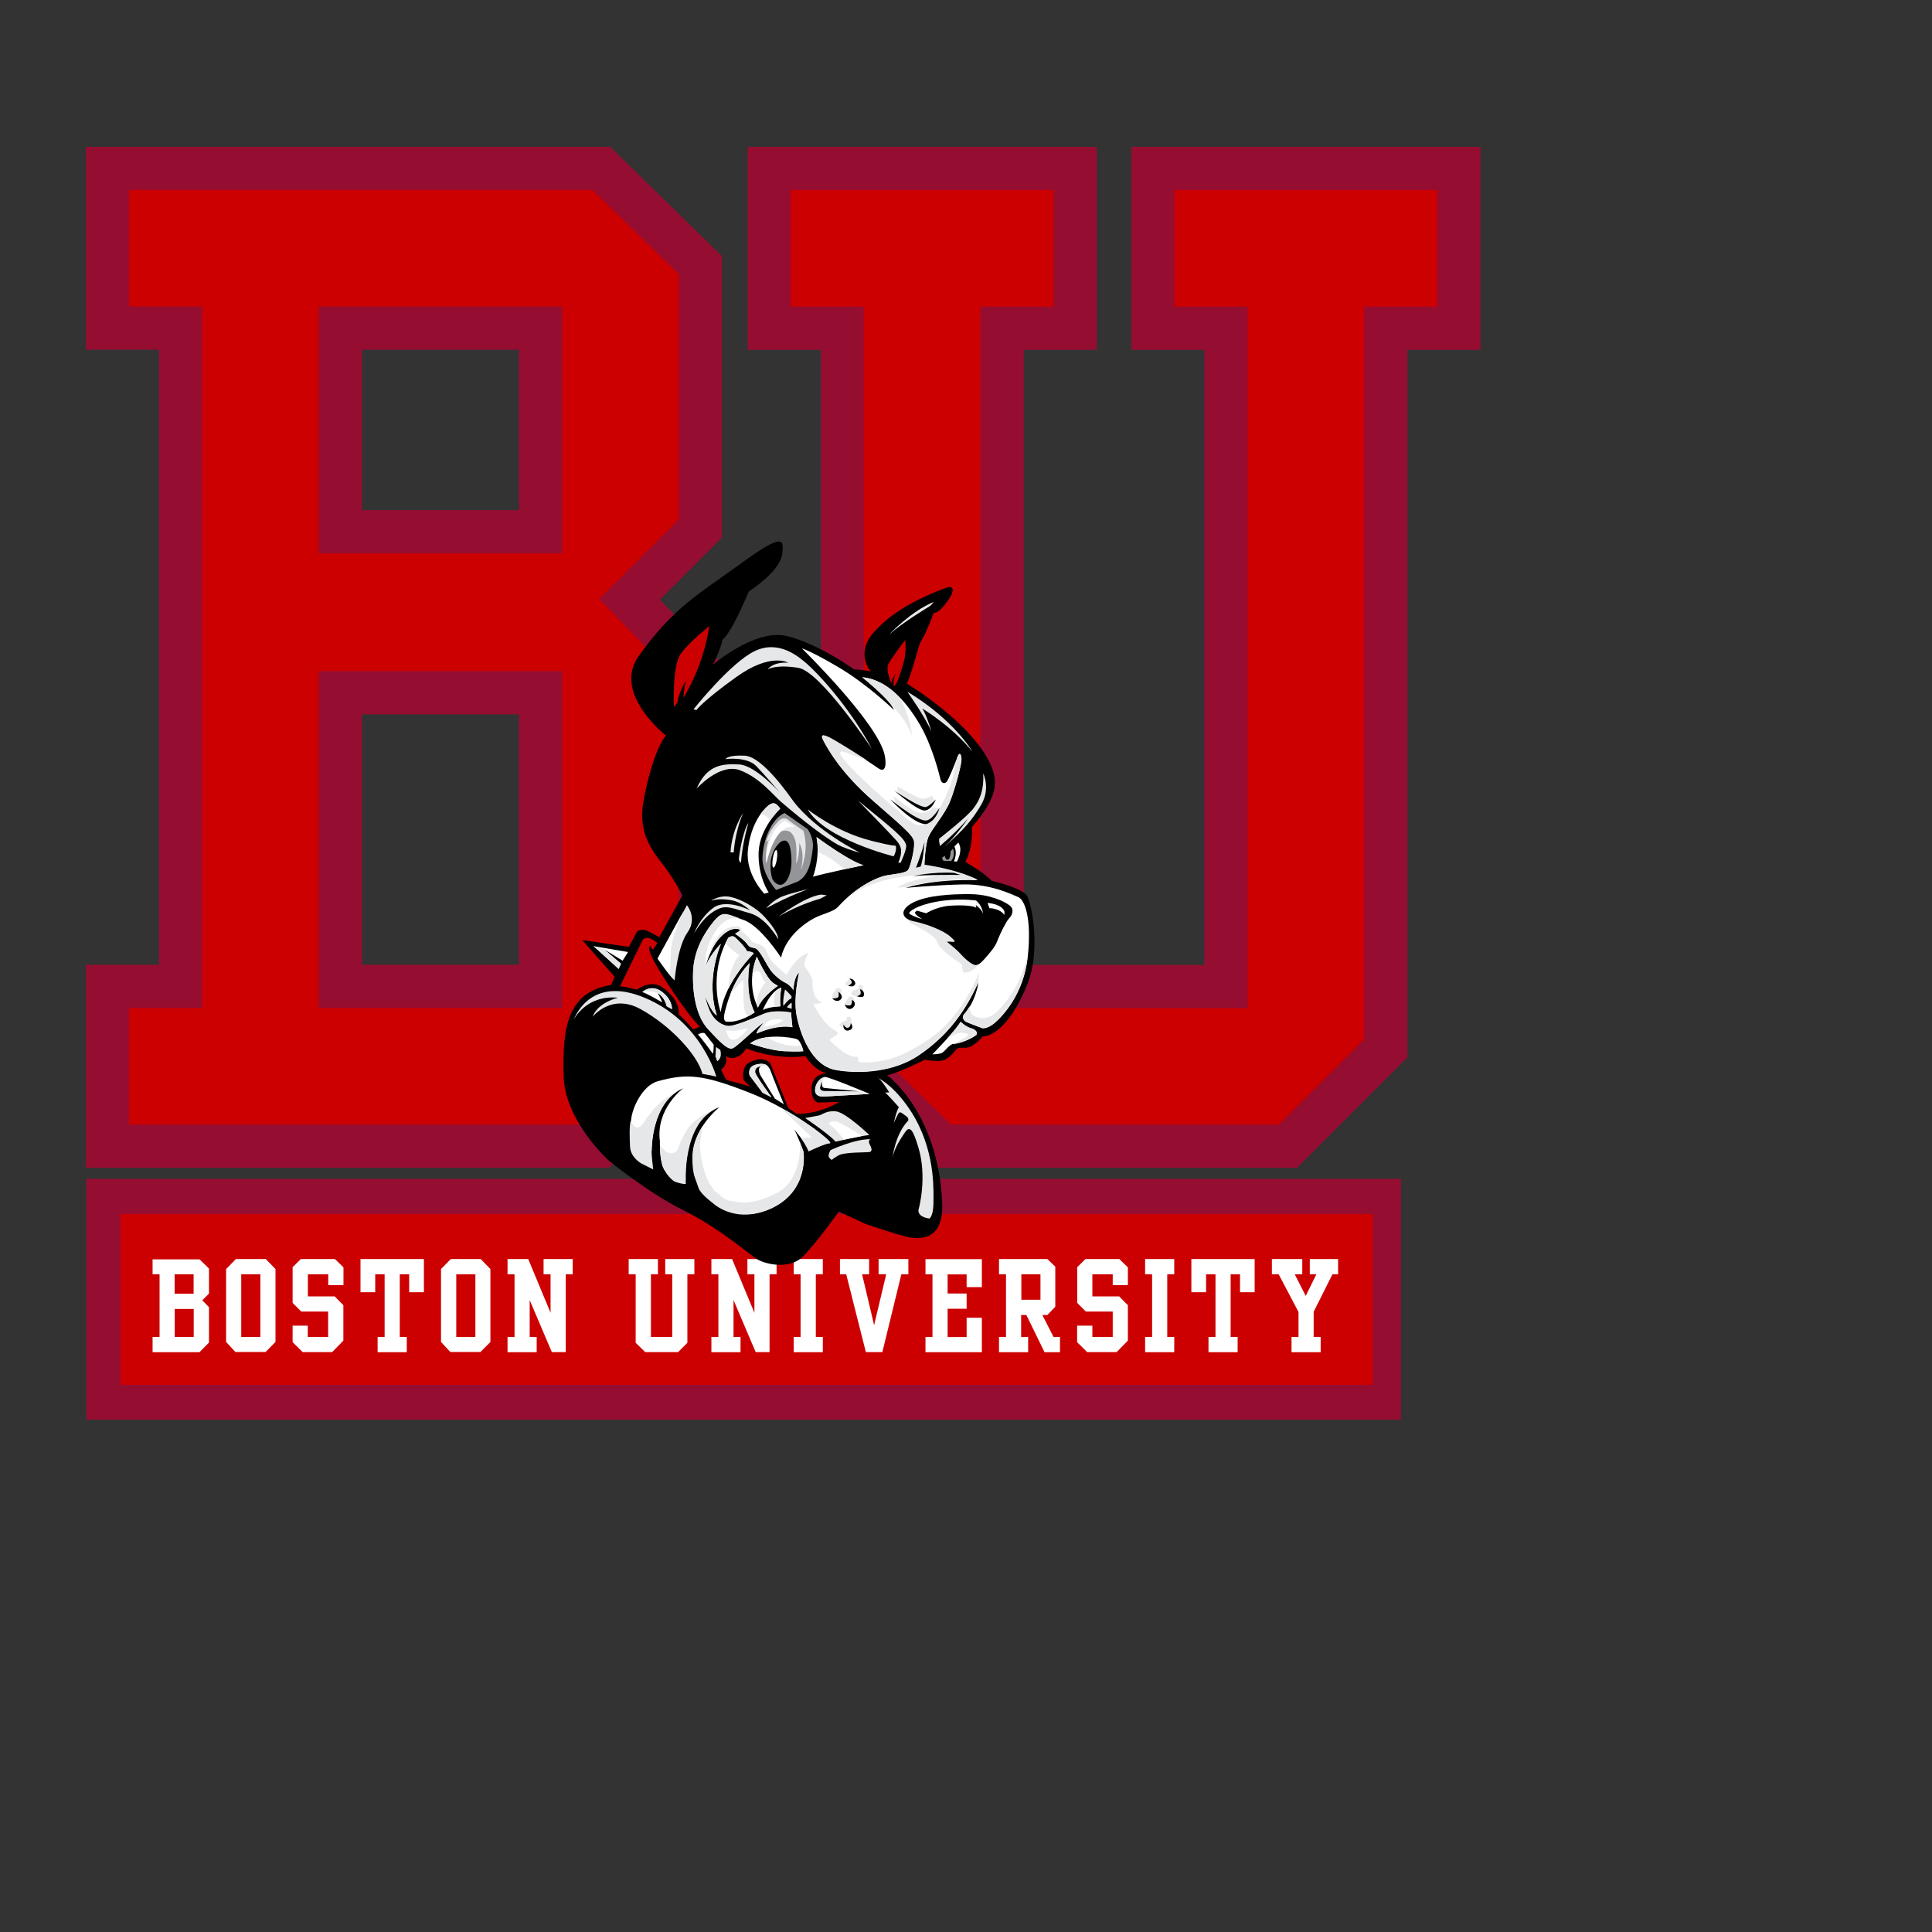 <?xml version="1.0" encoding="UTF-8"?><svg style="filter: drop-shadow(3px 5px 2px rgb(0 0 0 / 0.4));" id="a" xmlns="http://www.w3.org/2000/svg" width="150" height="150" viewBox="0 0 185 185"><rect x="0" y="0" width="185" height="185" fill="#333333" stroke="none"/><path d="m134.17,135.94H8.26v-23.06h125.89v23.06h.02Zm-121.78-4.12h117.66v-14.82H12.38v14.82h0Z" fill="#960d32"/><path d="m10.29,16.13v15.3h7v63.03h-7v15.3h47.19l9.59-9.7v-35.66l-6.79-7,6.79-6.79v-25.21l-9.48-9.27s-47.3,0-47.3,0Zm63.36,0v15.3h7v68.95l9.59,9.37h33.08l9.37-9.37V31.43h7v-15.3h-29.31v15.3h7v63.03h-21.44V31.43h7v-15.3h-29.31s.02,0,.02,0Zm-41.06,15.3h19.18v19.5h-19.18v-19.5Zm0,34.91h19.18v28.12h-19.18v-28.12Zm-21.03,49.91v16.36h119.88v-16.36H11.56Z" fill="#c00"/><path d="m124.18,111.82h-34.78l-10.81-10.57V33.5h-7V14.06h33.44v19.44h-7v58.89h17.3v-58.89h-7V14.06h33.44v19.44h-7v67.74l-10.59,10.59h0Zm-33.09-4.14h31.38l8.16-8.16V29.36h7v-11.16h-25.17v11.16h7v67.17h-25.58V29.36h7v-11.16h-25.17v11.16h7v70.15l8.36,8.18h.02Zm-32.74,4.14H8.22v-19.44h7v-58.89h-7V14.06h50.21l10.71,10.47v26.94l-5.95,5.95,5.95,6.14v37.35l-10.79,10.92h0Zm-45.99-4.14h44.26l8.38-8.48v-33.98l-7.62-7.86,7.62-7.62v-23.48l-8.26-8.07H12.36v11.16h7v67.17h-7s0,11.16,0,11.16Zm41.48-11.16h-23.32v-32.26h23.32v32.26Zm-19.18-4.14h15.04v-23.98h-15.04v23.98Zm19.18-39.39h-23.32v-23.64h23.32v23.64Zm-19.18-4.14h15.04v-15.36h-15.04v15.36Z" fill="#960d32"/><path d="m14.61,120.56v1.46h.67v6h-.67v1.46h4.49l.91-.92v-3.39l-.64-.66.64-.64v-2.4l-.9-.88h-4.5s0-.03,0-.03Zm7.98,0l-.94.96v6.98l.89.96h2.89l.95-.96v-6.98l-.93-.96s-2.86,0-2.86,0Zm6.22,0l-.79.78v3.42l.83.83h2.57v2.43h-1.95v-1.08h-1.45v1.58l.96.95h2.83l1.07-1.1v-3.39l-.83-.84h-2.57v-2.12h1.95v1.04h1.46v-1.7l-.82-.8h-3.26,0Zm5.71,0v3.18h1.41v-1.72h.9v6h-.67v1.46h2.79v-1.46h-.67v-6h.9v1.72h1.41v-3.18s-6.07,0-6.07,0Zm8.65,0l-.94.96v6.98l.89.96h2.89l.95-.96v-6.98l-.93-.96h-2.86Zm5.43,0v1.46h.67v6h-.67v1.46h2.79v-1.46h-.67v-3.53l2.12,4.98h1.33v-7.45h.67v-1.46h-2.79v1.46h.67v3.69l-2.14-5.15s-1.98,0-1.98,0Zm11.6,0v1.46h.67v6.56l.91.89h3.15l.89-.89v-6.56h.67v-1.46h-2.79v1.46h.67v6h-2.04v-6h.67v-1.46h-2.8,0Zm7.92,0v1.46h.67v6h-.67v1.46h2.79v-1.46h-.67v-3.53l2.12,4.98h1.33v-7.45h.67v-1.46h-2.79v1.46h.67v3.69l-2.14-5.15s-1.98,0-1.98,0Zm7.88,0v1.46h.66v6h-.66v1.46h2.79v-1.46h-.67v-6h.67v-1.46s-2.79,0-2.79,0Zm4.43,0v1.46h.6l1.88,7.45h1.58l1.82-7.45h.67v-1.46h-2.85v1.46h.73l-1.16,4.87-1.15-4.87h.67v-1.46s-2.79,0-2.79,0Zm8.19,0v1.46h.67v6h-.67v1.46h5.4v-3.3h-1.46v1.85h-1.82v-2.71h1.82v-1.46h-1.82v-1.83h1.82v1.22h1.46v-2.68h-5.4Zm7.04,0v1.46h.67v6h-.67v1.46h2.79v-1.46h-.67v-2.1h.5l1.74,3.56h1.48v-1.46h-.62l-1.07-2.1h.48l.76-.79v-3.84l-.76-.73h-4.64,0Zm8.28,0l-.79.78v3.42l.83.83h2.57v2.43h-1.95v-1.08h-1.46v1.58l.96.95h2.83l1.07-1.1v-3.39l-.83-.84h-2.57v-2.12h1.95v1.04h1.45v-1.7l-.82-.8h-3.25.01Zm5.71,0v1.46h.67v6h-.67v1.46h2.79v-1.46h-.67v-6h.67v-1.46s-2.79,0-2.79,0Zm4.43,0v3.18h1.41v-1.72h.9v6h-.67v1.46h2.79v-1.46h-.67v-6h.9v1.72h1.4v-3.18h-6.07,0Zm7.71,0v1.46h.65l1.9,3.61v2.39h-.67v1.46h2.79v-1.46h-.67v-2.41l1.8-3.59h.54v-1.46h-2.71v1.46h.63l-1.02,2.07-1.05-2.07h.72v-1.46s-2.91,0-2.91,0Zm-105.07,1.46h1.82v1.86h-1.82v-1.86Zm6.38,0h1.83v6h-1.83s0-6,0-6Zm20.59,0h1.83v6h-1.83s0-6,0-6Zm54.11,0h1.83v2.44h-1.83v-2.44Zm-81.07,3.32h1.82v2.68h-1.82s0-2.68,0-2.68Z" fill="#fff"/><path d="m82.69,117.11l-2.37-1.09s-2.13,2.99-3.43,4.29c-1.3,1.31-3.67.75-4.47.22s-3.63-2.99-6.98-4.64c-3.36-1.66-7.13-4.74-7.13-4.74-.6-.56-4.24-4.09-4.34-8.14-.11-4.43.28-8.03,4.54-8.69l.35-.78-3.1-3.52,4.46.65.78-1.47s.45-.35,1.04-.04,1.09.58,1.09.58l2.21-3.99s-.74-1.58-2.14-3.33c-1.39-1.75-1.93-3.39-1.63-5.4.31-2.01,1.18-5.36,2.2-6.59.27.23-5.21-3.93-2.63-7.58,3.28-4.62,5.68-5.9,9.83-8.91,4.16-3.03,4.07-2.22,3.94-.94-.14,1.28-1.77,2.67-3.18,3.62.13-.45-1.52,3.82-2.57,4.66.02.34-.77,2.3-.96,2.41,0,0,4.13-3.54,7.17-2.78,3.04.75,6.4,3.18,6.4,3.18,0,0,1.28.09,1.62.21,0,0-1.59-1.73.35-3.83,1.34-1.45,3.15-2.79,6.87-4.19.55-.21,1.01.07.07,1.35-.93,1.28-1.27,1.03-1.27,1.03,0,0-.63,1.82-1.28,2.85-.16.26-.53,2.03-1.28,3.96,0,0,6.5,3.89,8.13,8.04.66,1.69.25,3.18-1.9,5.67,0,0,.12,1.95-.64,3.36,0,0,1.6.86,2.51,1.8,0,0,3,.69,3.42,1.48s1.29,5.07.05,8.31-3,5.08-4.32,5.12c0,0-.8.92-1.36,1.04s-.9-.09-1.17.2c-.27.28-.81,1.15-1.76,1.11-.96-.04-1.24-.13-1.24-.13,0,0-2.7,1.34-3.61,1.49,0,0,4.87,3.54,5.26,12.18.18,3.84-2.32,3.6-3.76,3.2-1.24-.34-3.25-1.03-3.76-1.2"/><path d="m76.78,62.08s7.39,7.23,7.95,10.31c.13.75.13,1.73-.7,1.13-.83-.6-4.09-2.65-4.69-2.92-.6-.27-.83-.28-.45.42.38.7,1.6,2.96,4.7,5.66,3.1,2.69,3.75,3.28,3.91,3.82s-.32,2.45-.54,2.79c-.23.34-1.25.4-2.06.54-.81.13-2.85,1.01-4.59,2.94-.38.42-.78.51-1.79.9-1.02.38-3.21,1.77-3.73,4.02,0,0-1.98-3.07-3.62-3.61s-1.92-.92-2.8.14-1.91,2.71-2,4.8c-.09,2.09.29,4.31,1.44,5.55,1.15,1.24,1.81,1.91,2.27,1.84.45-.07,2.54-2.27,3.06-2.47,0,0-.68.75-.7,1.04,0,0,1.87-.9,3.44-.61,0,0-.14-1.15-.11-1.39,0,0-1.57-.32-2.6.11s-2.68,1.14-3.33,1.17c-.65.02-1.48-.52-1.88-1.46s-.43-1.37-.43-1.37c0,0,.54,1.46,1.12,1.82,0,0-1.17-2.94.38-6.85,0,0-.9.83-1.44,2.07,0,0,.56-2.41,2.11-3.3.74-.42,1.28-.16,1.12-.02-.16.14-.43.27-.43.27,0,0,.83.54,1.12.94.29.41.41.34.81.45.4.11,1.01,1.43,1.41,2.02.41.59,1.08,1.1,1.48,1.28s.77.7.77.7c0,0,.02-1.28.54-1.66,0,0-.56,2.31-.25,4.04.32,1.73,1.4,4.87,3.78,5.28,2.38.41,5.61.18,7.97-1.44s4.18-3.66,5.66-6.96c0,0-.16,1.69-1.39,3.12-.13.15-.11.51.23.67.34.16,1.57.61,1.57.61,0,0,.5.06,1.19-.54s2.76-2.69,3.14-6.35c.38-3.66-.29-5.41-.92-5.68s-2.65-1.26-5.26-1.21-5.5.33-5.5.33c0,0,2.49-.87,6.87-.74,0,0-1.71-.94-5.1-1.44,0,0,.07-2,.41-2.74.33-.74,1.52-2.09,2.02-3.28s1.1-3.53,1.12-4c.02-.47-.16-.9-.38-.32-.22.59-.85,2.18-1.05,2.38-.2.2-.49.12-.58-.27-.09-.38-.77-3.21-2-5.28s-3-4.22-5.48-4.47c0,0,2.67,2.11,3.03,3.12,0,0-2.54-2.45-5.23-4.04-2.7-1.6-3.57-1.85-3.57-1.85" fill="#fff"/><path d="m75.12,77.85l2.22,1.55s.61.83.49,1.83c-.14,1.19-.36,2.64-1.46,3.19l-2.05.8s-1.37-1.5-1.31-3.11c.06-1.61.8-3.65,2.11-4.26" fill="#939598"/><path d="m86.93,60.92s.18,1.85-.41,3.47c0,0,.5-1.03.67-2.19,0,0,.12.4.08.65,0,0,.27-1.45.35-2.13,0,0,.73-.46,1.01-2.25,0,0,1.38-.85,1.7-1.43,0,0-2.15.94-4.24,2.58-2.01,1.58-2.56,3.03-2.56,3.03,0,0-.12.82.76,1.92,0,0,.49-1.13,1.23-2.11.75-.99,1.76-2.16,2.07-2.4,0,0-.61.77-.65.87"/><path d="m85.14,60.76s2.07-2.22,4.25-3.11c0,0-.2.3-.35.39-.14.09-2.56,1.53-3.9,2.72" fill="#e6e7e8"/><path d="m78.19,80.17s3.49,2.53,4.51,2.68c0,0-3.6.74-4.85,1.1,0,0,.72-1.86.33-3.78" fill="#fff"/><path d="m74.71,77.42s-2,1.88-2.07,4.23c-.06,2.35.97,3.81.97,3.81l-.42.12s-1.79-1.82-1.58-4.11,1.28-3.87,2.08-4.42c.3-.21.52-.15.69,0,.18.15.33.37.33.37" fill="#fff"/><path d="m75.6,80.96c.12.34.43,2.02-.15,3.15-.58,1.13-1.31.42-1.46.12-.15-.3-.39-1.55,0-2.53.39-.98,1.26-1.75,1.61-.74"/><path d="m76.24,82.72s.3-.55.3-1.98c0,0,.58.82.15,2.56,0,0,.83-1.83.24-3.75,0,0-1.25-.86-1.49-1.07s-.64-.11-.85.1-1.04,1.06-1.22,2.07l.24-.24s-.42,1.07-.24,2.29c0,0,.61-2.86,1.49-3.11.83-.24,1.15.37,1.31.95.16.58.07,2.2.07,2.2" fill="#e6e7e8"/><path d="m78.31,81.58s.78.32,1.35.72,1.21.92,1.21.92l1.83-.39s-1-.11-4.51-2.68c0,0,.18,1.11.12,1.42" fill="#e6e7e8"/><path d="m73.74,78.6s-.25-.57-.9-.66c0,0,.58-.79.96-.95.39-.15.53-.03.91.44,0,0-.7.71-.97,1.17" fill="#e6e7e8"/><path d="m70.28,78.67s-.47.79-.4,2.36c0,0,.2-1.65.63-2.14,0,0-.23-.22-.23-.22Z"/><path d="m71.16,77.85s-1.08,1.55-1.21,3.77h.31s.09-1.9.9-3.77" fill="#e6e7e8"/><path d="m71.66,78.82s-.58,1.91-.71,3.8c0,0-.2-.13-.2-.36s.36-2.65.9-3.44" fill="#e6e7e8"/><path d="m78.81,79.07s1.43,1.43,6.77,2.94l.24-.53.24-.04s-.05.75-.2.99c-.15.24-.36.13-.36.13,0,0-4.81-1.44-6.67-3.49"/><path d="m91.39,81.06s.33.58-.05,1.42l.29.02s.64-1.1.13-1.82l-.38.38s.01,0,.01,0Z" fill="#fff"/><path d="m91.25,81.26l-.22.25s-.02.62-.18.77c-.17.14-.35-.05-.37-.33l-.26.17s.01.29.18.31.67.02.67.02c0,0,.45-.44.18-1.18" fill="#939598"/><path d="m90.39,82.68l.07.2s1.56.29,2.99.9c0,0-.32-.78-2.29-1.08-.29-.04-.77-.02-.77-.02"/><path d="m92.39,80.18s0,1.58-.5,2.39l.29.07s.67-.64.55-2.68l-.34.22h0Z"/><path d="m66.41,67.92s3.5-4.43,5.85-5.57,4.29.59,5.05,1.25c.76.66,3.84,3.77,6.19,8.13,0,0-4.92-7.44-7.06-7.78-2.14-.35-2.93.14-2.93.14,0,0,.48-.73,1.97-.63,0,0-1.66-1-4.95,1.35-3.28,2.35-3.84,3.18-3.84,3.18l-.28-.07h0Z" fill="#e6e7e8"/><path d="m69.48,72.69s2.03-.28,2.95.68,2.22,2.5,2.22,2.5c0,0-2.34-2.6-3.88-2.67s-3.05-.02-4.07,2.32c0,0,2.22-2.48,4.14-1.77,1.92.71,3.2,2.39,3.97,3.05s3.67,3.12,5.48,4.12c.31.17,1.45.6,2.03.72,0,0-4.16-2.05-6.34-4.91-.36-.48-2.95-4.29-4.67-4.37s-1.84.34-1.84.34" fill="#e6e7e8"/><path d="m85.57,82s-6.59-1.64-8.23-4.5c0,0,2.67,2.16,6.1,3.01.75.19,1.79.45,2.32.47,0,0,.17.38-.19,1.02" fill="#e6e7e8"/><path d="m86.03,82.61h.21s.6-1.27.53-1.66c-.11-.64-1.03-1.39-4.63-4.31,0,0,3.16,3.23,3.71,3.86.49.56.6,1.07.17,2.11" fill="#e6e7e8"/><path d="m74,82.21c.07-.47.22-.83.33-.81.11.02.13.41.06.87s-.22.83-.33.81c-.11-.02-.13-.41-.06-.87" fill="#fff"/><path d="m86.38,65.83s3.26,4.49,3.71,6.87c.22,1.15.12,2.24.49,1.53.37-.71.94-2.64,1.26-2.63.32.02.7.37.66,1.1-.03.73-.77,5-3.09,7.48,0,0,.04,1.52-.28,2.16,0,0,3.56-2.56,5-5.28,1.51-2.86-.32-5.08-1.96-6.8-2.94-3.08-5.8-4.44-5.8-4.44"/><path d="m86.9,66.26s1.66,2.32,2.3,3.81c0,0-.46-1.57-.88-2.22,0,0,2.85,1.7,4.8,4.13,0,0-1.74-3.04-6.21-5.73" fill="#e6e7e8"/><path d="m89.93,80.68v-.37s2.65-2.06,3.29-2.91c.64-.85,1.01-1.8.93-3.34,0,0,.72,1.44-.19,2.99-.91,1.55-1.67,2.37-3.42,3.94l-.54.08-.06-.4h-.01Z" fill="#e6e7e8"/><path d="m90.01,81s1.3-1.05,2.69-2.62c0,0-1.38,2.01-2.78,3.2,0,0-.3.15-.32.03s.05-.53.17-.78l.15-.17.08.33h0Z"/><path d="m67.83,86.39s.9-1.31,3.27-.8c0,0,.95,1.07,2.1.68s4.42-1.61,5.67-1.55c0,0-3.37,1.16-4.52,2.4,0,0,3.36-1.63,4.61-1.63l.51.22-.51.47s-2.95.68-4.14,2.86c0,0-.33-1.23-2.04-1.93,0,0,1.75,1.53,1.91,2.65l-.06,1.06s-1.77-3.3-4.9-3.74c-1.11-.16-2.59.68-4.25,4.49,0,0,.51-3.32,2.81-4.87.96-.65,2.4-.03,2.53,0s-1.25-.89-3-.32"/><path d="m77.46,85.11s-1.85.64-4.09,1.86c0,0,.68-.82,1.62-1.16.94-.35,2.47-.69,2.47-.69" fill="#e6e7e8"/><path d="m74.49,87.81s2.61-1.99,4.16-2.15l.52.07-.66.34s-1.9.48-4.02,1.73" fill="#e6e7e8"/><path d="m68.1,86.25s.81-.59,1.87-.36c1.06.23,2.19.96,2.76,1.44s1.79,1.88,1.79,2.61c0,0-1.14-2.06-2.7-2.49s-2.18-.78-2.97-.44c-.8.34-1.53.96-2.37,2.33,0,0,.55-1.46,1.81-2.4,1.26-.94,3.54.23,3.54.23,0,0-.83-.8-1.76-.96-.93-.16-1.41-.12-1.96.04" fill="#e6e7e8"/><path d="m86.78,87.79s-.14.32.83.83c.97.5,2.04,1.11,2.15,1.63.1.52,1.68,1.69,2.15,1.95.46.26.05.87.46.92.42.05,1.13-.3,1.23-.81.1-.52-2.15-3.49-2.15-3.49l-4.67-1.02h0Z" fill="#e6e7e8"/><path d="m90.67,90.18s.86.67,1.26,1.11c.39.45,1.14,1.12,1.49,1.12s.63-.32,1.23-1.02c.6-.7.75-1.01.95-1.54.21-.53.74-1.6,1.02-1.9s.55-.84.07-1.24c-.49-.39-1.9-1.07-3.77-1.09-1.86-.02-4.19.12-5.52.82-1.32.7-1.09,1.54.14,1.79,1.23.26,2.82.88,3.44,1.44.23.21.67.56.26.52-.42-.05-.58,0-.58,0"/><path d="m94.75,86.97l-.19-.51s1.28.07,1.6.77c.06.13,0,.38,0,.38,0,0-.16-.33-.72-.52-.56-.18-.7-.11-.7-.11" fill="#fff"/><path d="m94.14,87.51s-.07-.81-.68-1.28c0,0-1.81-.26-3.82.12-2,.37-2.63.99-2.58,1.11.05.12.75.42,1.28.56,0,0-.8-.42-.72-.68l.19-.14.88.25s1-.63,2.24-.72c1.23-.09,2.35,0,2.56.21l-.05-.28s.56.4.7.84" fill="#fff"/><path d="m75.17,94.75s-.24.97-.16,1.58c0,0,.49-.67.78-.73v-.21s-.5-.58-.63-.64" fill="#e6e7e8"/><path d="m75.35,96.46s.21-.34.46-.44v.58s-.34-.12-.46-.14" fill="#e6e7e8"/><path d="m74.82,94.57s-.2,1-.08,1.79c0,0-1.08.04-1.69.35,0,0,.7-1.82,1.78-2.15" fill="#fff"/><path d="m74.49,94.4s-1.44.94-1.91,2.08c0,0-1.21-2.12-.11-4.88,0,0,.92,2.07,1.58,2.53.14.1.44.27.44.27" fill="#fff"/><path d="m71.79,92.22s-.54,2.77.47,4.72c0,0-1.41,1.06-2.76.88,0,0-.3-.1-.11-.85.18-.75.75-3.08,2.4-4.75" fill="#fff"/><path d="m71.53,91.08s.56.04.64.22c0,0-2.72,2.64-3.16,5.62,0,0-1.26-3.5.72-7.12,0,0,.34-.26.58-.1s1.04.98,1.22,1.38" fill="#fff"/><path d="m69.5,90.26s.15-.3.23-.45c0,0,.34-.26.58-.1s1.04.98,1.22,1.38c0,0,.56.04.64.22,0,0-1.47,1.43-2.42,3.37,0,0,0-2.08,1.06-3.19,0,0-1.29-.89-1.31-1.22" fill="#e6e7e8"/><path d="m71.32,96.79c-.19-.46-.13-2.98-.13-2.98-.38.29-1.29,1.46-1.29,1.46.37-.96.95-2.12,1.89-3.06,0,0-.54,2.77.47,4.72,0,0-.25.19-.65.4,0,0-.11-.08-.29-.54" fill="#e6e7e8"/><path d="m73.32,94.07c-.34-.15-.33-.82-.65-1.03-.31-.21-.63.26-.63.26.06-.52.19-1.09.42-1.69,0,0,.92,2.07,1.58,2.53.14.1.44.27.44.27,0,0-1.44.94-1.91,2.08l-.09-.19c-.15-1.17.83-2.22.83-2.22" fill="#e6e7e8"/><path d="m74.25,94.9c.17-.15.37-.26.57-.33,0,0-.2,1-.08,1.79l-.58.05c-.14-.56.09-1.52.09-1.52" fill="#e6e7e8"/><path d="m82.56,64.85s4.09,3.22,4.8,5.7c0,0-.35-3.01-1.65-4.19s-2.48-1.47-3.15-1.51" fill="#e6e7e8"/><path d="m85.96,75.31s-.12.48.14.68c.27.21,1.9,1.38,2.42,1.38s.97-.7.97-.7l-.25-.47s-.55.35-1.05.25-2.23-1.14-2.23-1.14" fill="#e6e7e8"/><path d="m85.62,75.69s2.28,2.01,2.96,1.92,1.03-1.05,1.03-1.05c0,0-.73.76-1.03.72-.3-.04-.76-.15-2.96-1.58"/><path d="m86.89,84.93c.59-.18,2.96-.81,6.73-.69,0,0-1.71-.94-5.1-1.44,0,0,.07-2,.41-2.74.33-.74,1.52-2.09,2.02-3.28s1.1-3.53,1.12-4c.02-.47-.16-.9-.38-.32l-.04.12-.29,1.22c-.12,1.25-1.5,4.29-2.48,4.97s-1.84-.19-2.14-.46-3.95-3.35-5.54-5.12c-1.58-1.77-.26-1.17.23-.97.49.19,1.57.57,1.57.57-1.3-.84-3.19-2.01-3.63-2.21-.6-.27-.83-.28-.45.42.38.7,1.6,2.96,4.7,5.66,3.1,2.69,3.75,3.28,3.91,3.82s-.32,2.45-.54,2.79c-.23.34-1.25.4-2.06.54-.64.11-2.04.67-3.45,1.85,0,0,2.41-1.68,6.55-1.88l1.58.15s-2.3.19-3.73,1.06l1.03-.06h-.02Z" fill="#e6e7e8"/><path d="m85.79,76.96s-.21-.51-.21-.72c0,0,1.85,1.67,2.72,1.59s.97-.49.97-.49l.69.03-.44.77-.93.6-.91-.34-1.89-1.44h0Z" fill="#e6e7e8"/><path d="m85.26,76.56s2.26,2.43,3.43,2.35c0,0,.89-.18,1.28-1.56,0,0-.77,1.26-1.35,1.22-.59-.04-1.58-.64-3.35-2.01"/><path d="m88.53,80.57s-.12,1.84-.38,2.41l-.44.11s.59-1.5.83-2.52"/><path d="m87.49,83.89s1.71-.43,3.86-.31l.63.2s-3.34-.05-4.49.12"/><path d="m93.72,93.14c-.53,1.6-1.83,3.52-2.6,4.41-.76.89-1.87,1.99-4.33,3.23-2.46,1.24-4.55.92-4.55.92l-.12-.5c-1.09.15-2.69-1.62-2.69-1.62,0,0,.29-.25.57-.4.29-.15.26-.35,0-.48-1.26-.66-2.14-2.62-2.14-2.62.3.13.86-.08.86-.08-.82-.3-.95-1.39-.91-1.94.04-.55-.65-1.26-.77-1.59-.11-.33.38-1.24.38-1.24-1.3.42-2.09,2.12-2.09,2.12,0,0-.15-.11-.98-.84-.82-.73-.86-1.34-1.11-1.72-.25-.38-1.22-.51-1.26-.65-.07-.26-.99-1-.99-1,.13-.23-.15-.46-.57-.44-2.18.1-2.84,3.74-2.84,3.74-.07-.83-.02-1.81.99-3.35,1.02-1.54,2.29-1.14,2.29-1.14-1.36-.48-1.67-.74-2.49.24-.88,1.06-1.91,2.71-2,4.8-.09,2.09.29,4.31,1.44,5.55,1.15,1.24,1.81,1.91,2.27,1.84.45-.07,2.54-2.27,3.06-2.47,0,0-.68.75-.7,1.04,0,0,1.87-.9,3.44-.61,0,0-.14-1.15-.11-1.39,0,0-1.57-.32-2.6.11s-2.68,1.14-3.33,1.17c-.65.02-1.48-.52-1.88-1.46s-.43-1.37-.43-1.37c0,0,.54,1.46,1.12,1.82,0,0-1.17-2.94.38-6.85,0,0-.9.83-1.44,2.07,0,0,.56-2.41,2.11-3.3.74-.42,1.28-.16,1.12-.02-.16.14-.43.27-.43.27,0,0,.83.54,1.12.94.29.41.41.34.81.45.4.11,1.01,1.43,1.41,2.02.41.59,1.08,1.1,1.48,1.28s.77.7.77.7c0,0,.02-1.28.54-1.66,0,0-.56,2.31-.25,4.04.32,1.73,1.4,4.87,3.78,5.28,2.38.41,5.61.18,7.97-1.44,2.35-1.61,4.16-3.64,5.65-6.91l.06-.95h-.01Z" fill="#e6e7e8"/><path d="m69.54,98.67s.16,1.13.89.85,1.17-1.08,1.17-1.08c0,0-.99.28-1.36.26-.37-.01-.69-.03-.69-.03" fill="#fff"/><path d="m73.08,98.4s.22-.66.9-.76c.69-.1,1.03.05,1.03.05,0,0-.53.38-.9.43-.38.05-1.04.28-1.04.28" fill="#fff"/><path d="m98.42,91.33c-.62,2.81-1.76,4.17-2.44,5s-1.43,1.34-2.35,1.1c-.91-.23-.78-1.07-.78-1.07-.16.26-.34.53-.57.79-.13.15-.11.51.23.67.34.16,1.57.61,1.57.61,0,0,.5.06,1.19-.54s2.76-2.69,3.14-6.35v-.21h0Z" fill="#e6e7e8"/><path d="m80.79,98.43s-.53-.14-.35-.39c.18-.26.42-.23.59-.33.18-.1-.11-.34.2-.36.31-.02.33.27.29.53s-.06.52-.06.52l-.37.14-.3-.1h0Z" fill="#e6e7e8"/><path d="m80.78,98.11s.19.38.43.3c.25-.07.26-.45.26-.45,0,0,.36.47-.06.66-.41.19-.58-.07-.62-.19-.04-.11-.02-.32-.02-.32"/><path d="m80.12,95.64s-.65-.08-.41-.4c.24-.31.31-.57.45-.63s.55.04.41.47-.45.55-.45.55" fill="#e6e7e8"/><path d="m80.28,94.96s.55.39.23.73c-.32.34-.77.02-.81-.09,0,0,.45.02.56-.11s.02-.53.02-.53"/><path d="m65.78,86.68l-2.81,5.12s1.15,1.7,1.63,2.08c0,0,.25-3.21,1.23-4.59s-.05-2.61-.05-2.61" fill="#e6e7e8"/><path d="m65.45,87.26s-1.14,2.38-1.2,3.7-.12,2.34-.12,2.34l-1.16-1.52,2.48-4.53h0Z" fill="#fff"/><path d="m76.92,100.65s-.22-1.03-.65-1.16c-.42-.14-3.12-.6-4.43.42,0,0,1.88.7,3.32.75,1.44.06,1.77-.01,1.77-.01" fill="#fff"/><path d="m73.46,99.32c-.6.08-1.19.25-1.62.59,0,0,1.88.7,3.32.75,1.44.06,1.77-.01,1.77-.01l-.16-.52c-1.97.19-3.31-.81-3.31-.81" fill="#e6e7e8"/><path d="m56.82,90.6l3.32.56-.52.83-1.74-1.06,1.58,1.35-.22.5-2.41-2.19h0Z" fill="#fff"/><path d="m61.5,95s.85-.8,1.87-.04.98,1.67.98,1.67l-.52-.28s-.11-.79-.85-1.26c0,0,.42.74.42.89,0,0-1.61-.95-1.91-.98" fill="#fff"/><path d="m66.83,99.07s.35-.26.65-.13l.86,1.09s0,.72-.08.87c0,0-1.13-1.56-1.43-1.84" fill="#fff"/><path d="m68.56,100.25l-.05.91.16.46s.52-.23.3-1.09l-.41-.28h0Z" fill="#e6e7e8"/><path d="m67.91,59.96s-1.85,1.45-2.71,2.62-.67,5.12-.67,5.12l.32-.39c.19-1.18.86-2.16.86-2.16-.19.42-.27,1.68-.27,1.68,2.11-3.48,2.47-6.88,2.47-6.88h0Zm18.78,1.31s-1.35,1.75-1.63,2.33c-.27.58.29,1.83.29,1.83.03-.44.44-.93.44-.93-.31.57-.22,1.21-.22,1.21.36-.15.66-1.29.96-2.28.3-.99.15-2.14.15-2.14v-.02h0Zm-24.75,28.54c-.37,0-.46.31-.46.31l-2.11,4.32c.74.07,1.63.33,1.63.33,0,0,1.28-1.06,2.49-.19,1.74,1.26,1.5,2.56,1.5,2.56.26.15,1.39,1.43,1.39,1.43l.63-.26c-1.35-1.32-3.91-5.3-4.51-6.51-.59-1.21-.22-1.24-.22-1.24.04.26.26.37.26.37l.41-.63c-.47-.38-.79-.49-1.01-.5h0Zm9.52,10.59c-.95,1.44-1.96.74-1.96.74.22.91-.45,1.28-.45,1.28l.48.98,2.3.63-.56-.52c-.19-.3-.19-1.39.41-1.73,1.45-.81,2.08.04,2.08.04l1.72,4.28.8.56c2.23.04,4.1-1.15,4.1-1.15l-2.04.07c-.54-.15-.81-1.06-.52-1.93.3-.87,1.32-.87,1.32-.87-1.32-.39-2-1.65-2-1.65-3.02.41-5.68-.74-5.68-.74h0Z" fill="#c00"/><path d="m73.89,105.08l-.87-.45-1.24-1.65s-.27-.79.61-1.04,1.25.15,1.41.63c.16.48,1.26,3.17,1.26,3.17l-.86-.54-1.38-2.22s-.36-.69.05-.87c0,0-.65,0-.56.59.04.29,1.57,2.38,1.57,2.38" fill="#fff"/><path d="m83.28,104.75l-4.19.24s-1.03.17-1.04-.56c-.01-.73.56-1.29.96-1.3s4.27,1.62,4.27,1.62" fill="#fff"/><path d="m67.26,102.83s.91.15,1.33.27c0,0-1.41-5.29-6.86-7.56-4.39-1.83-6.21.71-6.79,2.09,0,0,1.18-2.39,4.24-2.09,0,0-1.92.42-2.43,1.82,0,0,1.76-2.27,4.57-.74,2.82,1.54,5.47,4.37,5.94,6.2" fill="#e6e7e8"/><path d="m77.1,107.06s2.32,1.57,2.91,2.26c0,0,2.8-.63,3.24-.63,0,0-2.26-2.17-3.2-2.27-.94-.1-1.33.34-1.63.39-.3.05-1.33.25-1.33.25" fill="#e6e7e8"/><path d="m80.81,109.12s-.82-1.08-1.26-1.34c-.44-.26.14-.5.64-.35s2.34,1.34,2.34,1.34l-1.73.35h.01Z" fill="#fff"/><path d="m78.62,110.64s2.83-1.83,5.56-1.51c0,0-.26,1.84-.24,2.48,0,0-.7.23-.89.3,0,0-2.1-.47-3.28-.25-.3.06-.66.35-.75.23-.09-.12.45-.49.45-.62s-.11-.3-.34-.4c-.23-.09-.51-.24-.51-.24"/><path d="m83.35,109.1s-.28.1-.06.51c.23.41.23.67-.07.71s-2.37,0-2.9.3-.68.45-.68.45c0,0-.32-.2-.3-.43s.19-.51.19-.51c0,0,2.34-1.09,3.82-1.04" fill="#e6e7e8"/><path d="m85.15,104.6l-.39.02c.37.32,1.31,1.4,1.31,1.4-.28.48-.48,1.51-.48,1.51,0,0,.28-.64.44-.91.16-.27.41.04.73.25.32.22.2.44.2.44-1.26,1.31-1.49,3.54-1.49,3.54.17-.93.81-1.87,1.21-2.45.51-.75.83.1,1.22,1.34.96,3.02.04,6.15.04,6.15,0,.73,1.09.79,1.09.79.35-.44.36-1.17.36-2.03,0-1.36.03-5.28-2.6-8.87-1.53-2.1-2.81-2.6-2.8-2.6.29,0,1.16,1.42,1.16,1.42" fill="#e6e7e8"/><path d="m79.46,109.46c.45,0-3.39-3.14-7.72-4.84-4.33-1.69-5.9-1.89-8.8-1.07-1.44.41-2.56,2.72-2.52,4,0,0-.08,1.44.14,2.48s1.02,1.26,1.02,1.26l.49.02s.05-.91.34-1.12c0,0-.08-4.66,3.01-5.98,0,0-2.65,1.95-2.23,5.08,0,0-.05,1.06.2,2.18.26,1.12,1.33,1.33,1.33,1.33,0,0,.44.19.94.19,0,0-.41-5.69,3.23-6.97,0,0-3.59,2.81-2.31,6.36,0,0,.58.08.91.87s.9,1.36.73,1.69c0,0,2.27,2.42,5.79.7,3.51-1.73,2.93-5.36,2.93-5.36,0,0-.67-1.84-.91-2.14,0,0,.98,1.06,1.4,2.1,0,0,1.58-.77,2.03-.77" fill="#fff"/><path d="m74.85,106.25c.47.29,2.89,2.69,2.89,2.69-.16-.03-1.03.04-1.03.04.26.37.55.81.73,1.26,0,0,1.58-.77,2.03-.77.32,0-1.53-1.6-4.19-3.12l-.43-.09h0Z" fill="#e6e7e8"/><path d="m67.28,107.82c-.75,1.15-1.23,2.98-.81,4.74,0,0,.14.42.43,1.22.21.59,1.38,1.44,1.38,1.44,0,0,2.21,2.14,5.72.41,3.51-1.73,2.93-5.36,2.93-5.36,0,0-.16-.44-.34-.93,0,0,.34,3.6-2.26,4.92s-3.84.8-4.44.72c-.59-.08-1.03-.65-1.45-.93,0,0-.48-.64-.64-.96-.13-.26-.43-1.19-.43-1.19,0,0-.44-1.68-.32-2.56s.23-1.52.23-1.52" fill="#e6e7e8"/><path d="m62.97,105.82c-.68.68-1.2,1.48-1.2,1.48-.86,1.5-1.37-.01-1.37-.01-.15.54-.11,1.62-.07,2.51.05,1.06,1.1,1.62,1.1,1.62l1.12.56s-.16-1.25-.16-1.79c0,0-.07-4.2,2.57-5.76,0,0-1.32.71-2,1.39" fill="#e6e7e8"/><path d="m66.42,107.43c-.96.84-1.56,2.72-1.56,2.72-.83.87-1.65-.51-1.65-.51-.05.37.03,1.06.08,1.36.24,1.49,1.28,2.13,1.28,2.13,0,0,.6.25,1.1.25,0,0-.4-5.94,3.11-7.3,0,0-1.4.52-2.36,1.36" fill="#e6e7e8"/><path d="m89.28,100.96s2.39-2.45,2.7-3.12c0,0,.51.49,1.03.63.53.14.63.51.46.65-.18.14-1.17.75-2.17.84-.39.03-.82.72-1.1.86s-.92.14-.92.14" fill="#fff"/><path d="m92.64,99.22c.21-.18,0-.26-.42-.33-.56-.09-1.52.55-1.52.55.57-.64,1.13-1.3,1.27-1.6,0,0,.51.49,1.03.63.53.14.63.51.46.65-.18.14-1.17.75-2.17.84h-.05s1.19-.57,1.4-.74" fill="#e6e7e8"/><path d="m81.31,96.46s-.65-.08-.41-.4c.24-.31.31-.57.45-.63s.55.04.42.47c-.14.43-.45.55-.45.55" fill="#e6e7e8"/><path d="m80.89,96.21s.21.51.58.39c.38-.11.58-.62.11-.86,0,0,.04.49-.19.53-.22.04-.51-.06-.51-.06"/><path d="m81.9,95.4s-.53-.13-.35-.39c.18-.25.41-.23.59-.33.18-.1-.11-.34.2-.36.31-.02.33.27.29.53s-.06.51-.06.51l-.37.14s-.3-.1-.3-.1Z" fill="#e6e7e8"/><path d="m82.06,95.4s.45.15.6.02c.15-.13.11-.6-.32-.7,0,0,.13.36.06.47s-.34.21-.34.21"/><path d="m81.29,94.39s-.52-.05-.33-.25c.19-.2.25-.36.36-.4s.44.03.33.3c-.11.27-.37.35-.37.35" fill="#e6e7e8"/><path d="m81.21,94.38s.45.21.64-.08c.19-.28-.26-.66-.51-.58,0,0,.28.23.21.4-.08.17-.34.26-.34.26"/><path d="m57.88,90.93l1.58,1.35-.22.5-2.41-2.19,1.06.33h-.01Z" fill="#e6e7e8"/><path d="m61.54,94.96s.81-.75,1.83,0c1.03.75.98,1.67.98,1.67l-.52-.28s-.11-.75-.79-1.23c0,0-.74-.3-1.5-.17" fill="#e6e7e8"/><path d="m72.78,102.12c-.18.03-.53.14-.46.58.04.29,1.57,2.38,1.57,2.38l-.87-.45-1.24-1.65s-.28-.84.61-1.04c.94-.21,1.1.13,1.1.13-.6-.03-.71.06-.71.06" fill="#e6e7e8"/><path d="m83.28,104.75l-4.19.24s-1.03.17-1.04-.56c-.01-.73.56-1.29.97-1.3,0,0-.36.38-.4.73-.04.34.21.45,1.27.51,1.06.06,2.25.1,2.25.1l1.15.28h0Z" fill="#e6e7e8"/><path d="m78.76,103.54s-.21.6.21.64c.42.05,3.27.32,3.27.32l-3.23-.03s-.57.03-.47-.38c.09-.41.23-.55.23-.55"/><path d="m73.39,82.62s.85-3.99,2.77-3.39l-.99-.64s-1.76.72-1.78,4.03" fill="#fff"/></svg>
